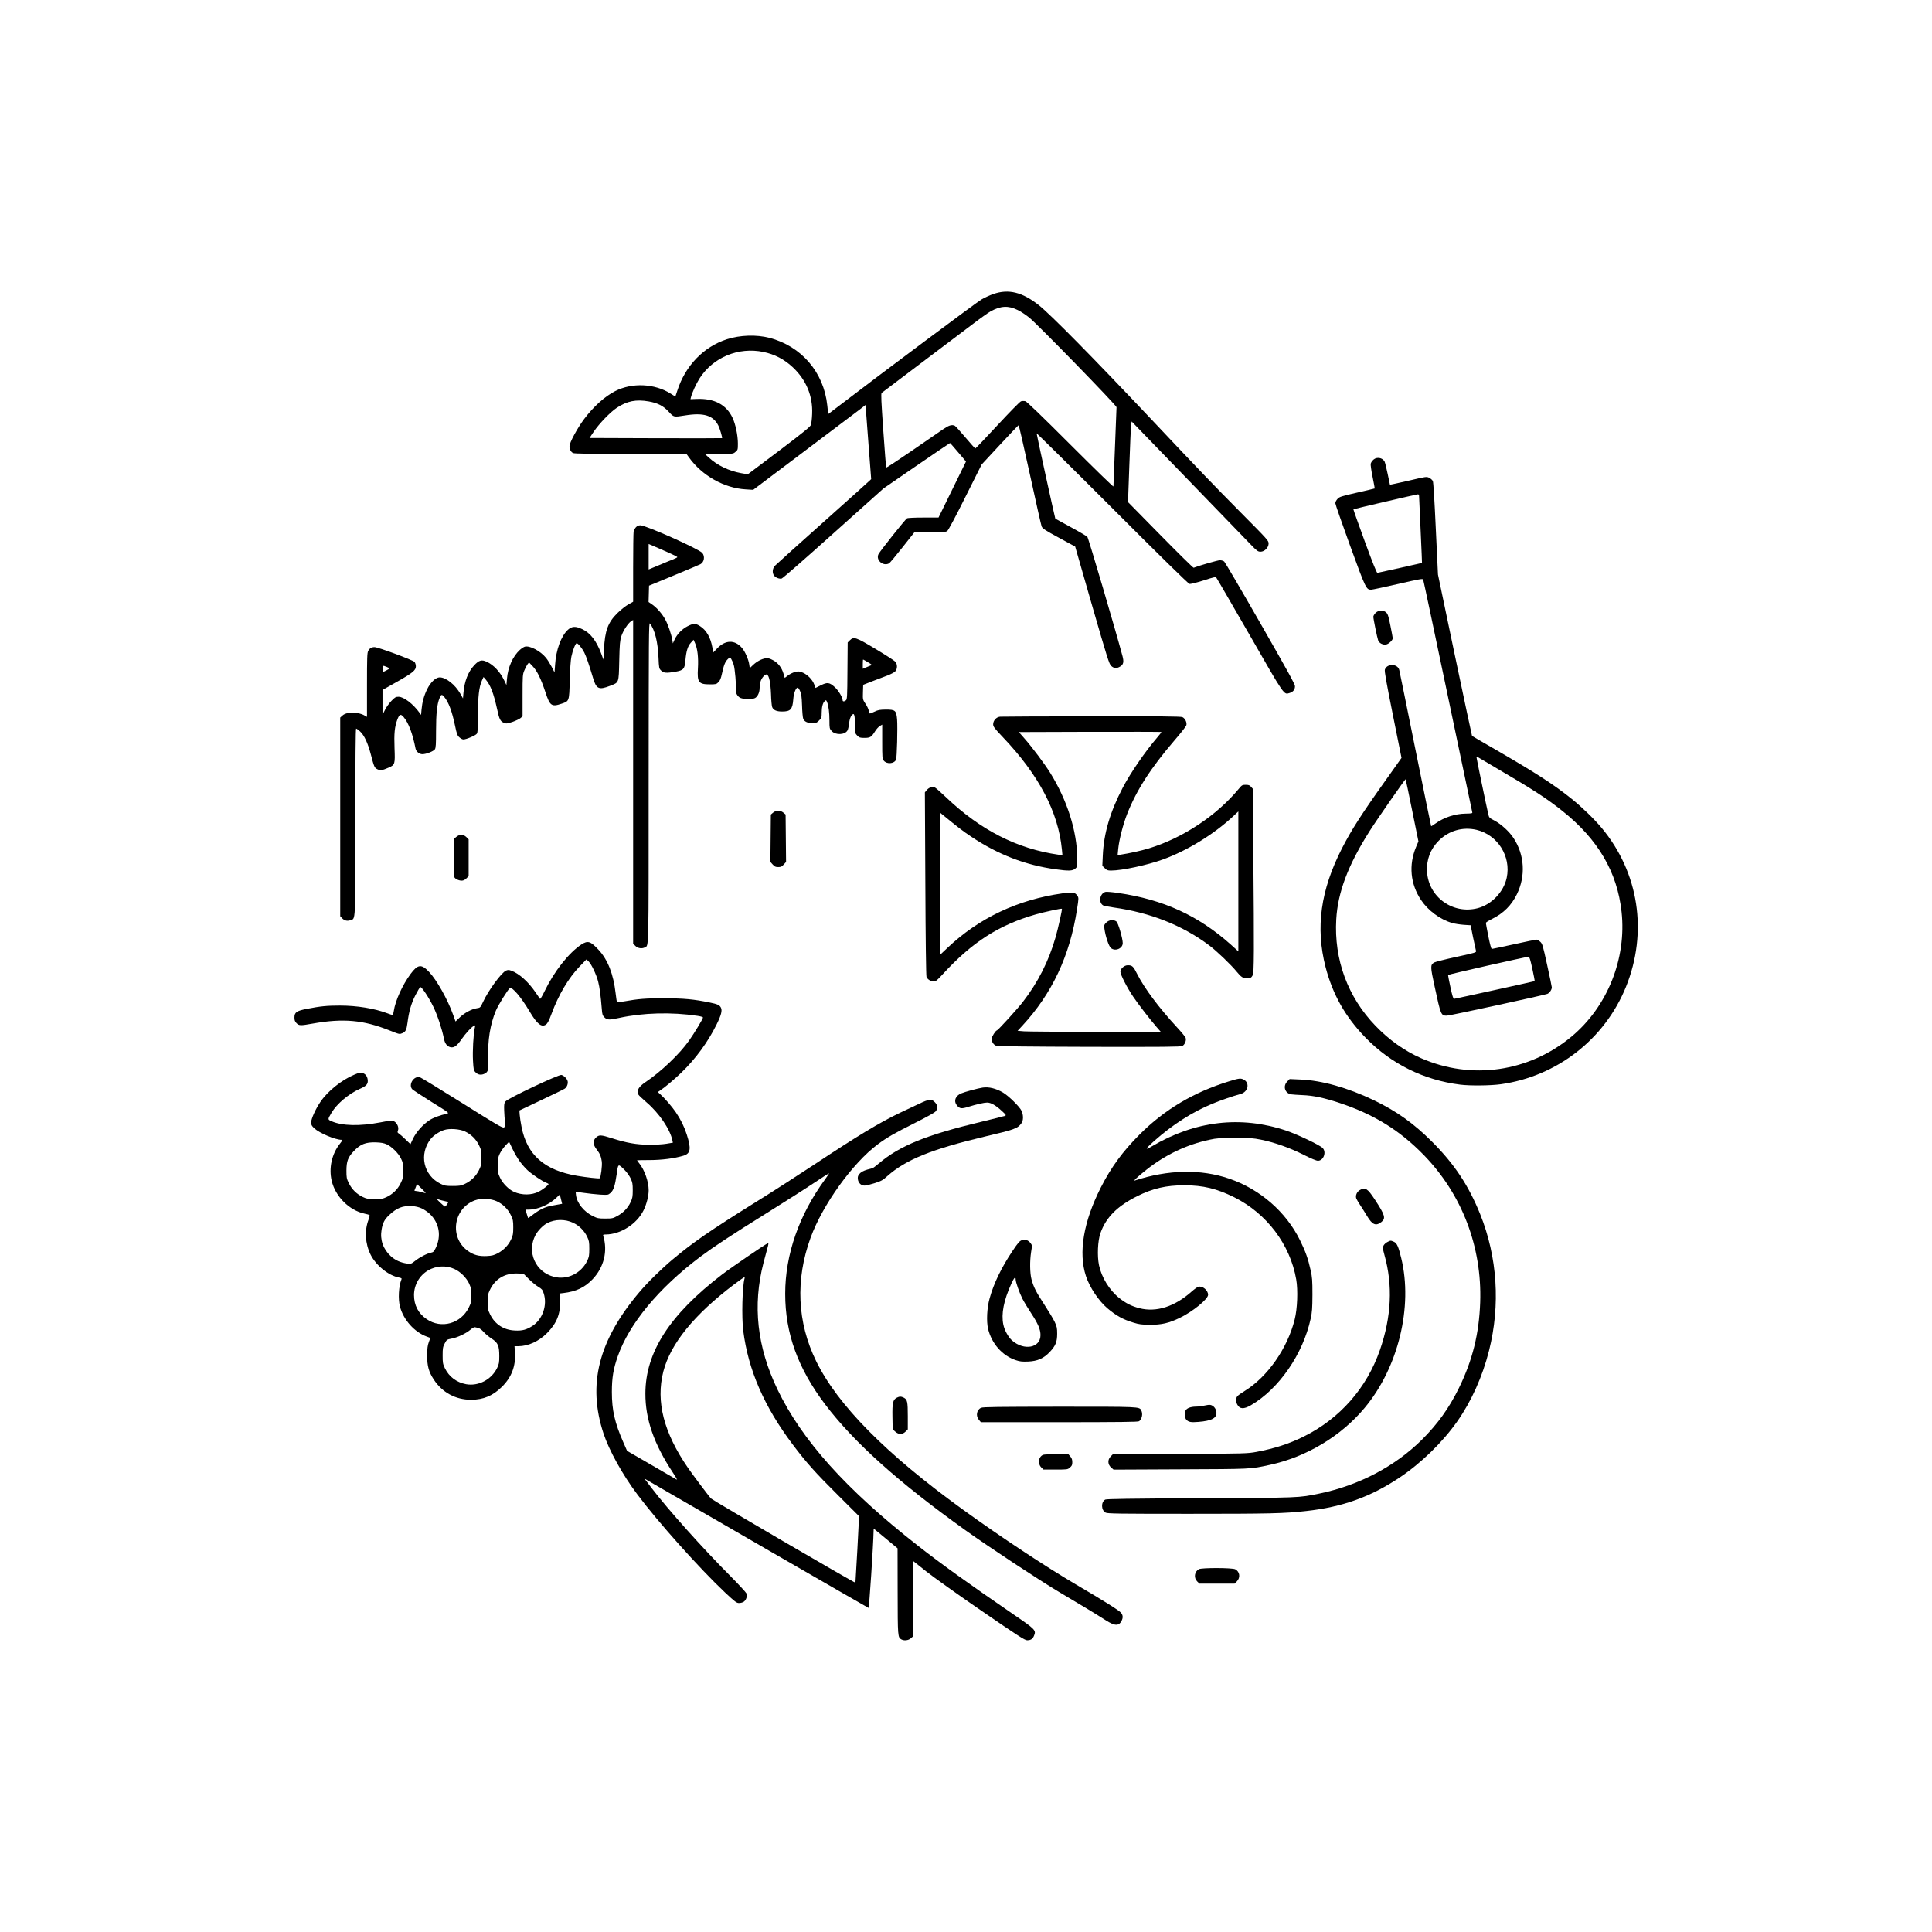 <?xml version="1.0" standalone="no"?>
<!DOCTYPE svg PUBLIC "-//W3C//DTD SVG 20010904//EN"
 "http://www.w3.org/TR/2001/REC-SVG-20010904/DTD/svg10.dtd">
<svg version="1.0" xmlns="http://www.w3.org/2000/svg"
 width="2490pt" height="2490pt" viewBox="0 0 2490 2490"
 preserveAspectRatio="xMidYMid meet">
<g transform="translate(0,2490) scale(0.1,-0.1)"
fill="#000000" stroke="none">
<path d="M12803 21111 c-46 -16 -115 -48 -154 -71 -62 -36 -1274 -941 -1799
-1343 l-176 -134 -12 113 c-45 427 -334 763 -747 870 -167 43 -377 36 -545
-18 -302 -97 -538 -342 -641 -664 -12 -38 -23 -70 -24 -72 -2 -2 -29 13 -60
34 -206 131 -497 145 -715 34 -135 -69 -280 -199 -401 -360 -87 -116 -189
-304 -189 -350 0 -41 18 -76 47 -89 17 -8 237 -11 742 -11 l718 0 32 -44 c168
-236 455 -397 732 -413 l96 -6 644 485 c354 266 680 512 724 546 l80 62 3 -34
c2 -18 18 -233 36 -477 l34 -444 -22 -21 c-11 -12 -284 -256 -606 -544 -322
-287 -597 -535 -612 -551 -32 -33 -38 -91 -13 -125 19 -28 69 -48 100 -40 13
3 314 266 668 584 l644 577 426 293 c234 160 428 292 431 292 3 0 50 -54 105
-119 l101 -119 -177 -361 -177 -361 -193 0 c-107 0 -203 -4 -213 -10 -21 -11
-347 -421 -368 -462 -37 -76 59 -160 136 -119 10 5 87 97 172 205 l155 196
200 0 c167 0 204 3 223 16 14 10 105 179 233 437 l211 421 235 253 c129 139
238 253 241 253 4 0 70 -287 146 -637 77 -351 144 -652 151 -668 10 -26 45
-49 222 -145 l210 -114 217 -756 c198 -685 221 -758 247 -782 35 -33 71 -36
116 -8 42 25 50 59 30 134 -89 333 -439 1522 -453 1537 -9 10 -105 67 -213
125 -108 59 -198 108 -200 110 -4 3 -241 1083 -241 1099 0 5 438 -427 973
-962 617 -618 981 -974 997 -978 16 -3 83 14 180 44 144 46 156 49 168 33 8
-9 201 -343 431 -742 454 -791 436 -764 512 -741 46 14 69 44 69 88 0 25 -109
222 -446 810 -245 428 -455 786 -466 796 -11 9 -36 17 -55 17 -27 0 -259 -66
-339 -97 -6 -2 -198 187 -428 421 l-418 425 17 468 c9 257 19 491 23 520 l7
51 725 -749 c399 -412 764 -790 812 -839 78 -81 91 -90 124 -90 52 0 104 53
104 106 0 36 -14 52 -353 393 -373 377 -505 514 -1167 1216 -748 792 -1288
1340 -1443 1463 -212 167 -389 211 -584 143z m312 -206 c39 -18 106 -63 151
-99 104 -83 1124 -1130 1124 -1154 0 -9 -9 -240 -20 -512 -11 -272 -20 -502
-20 -510 0 -8 -249 234 -553 538 -383 383 -562 555 -582 561 -17 4 -42 4 -56
-1 -15 -5 -146 -139 -303 -308 -153 -165 -281 -300 -286 -300 -4 0 -62 65
-129 144 -67 79 -128 147 -137 150 -40 16 -76 4 -156 -51 -46 -31 -226 -155
-401 -276 -175 -120 -321 -216 -325 -213 -3 4 -20 219 -38 479 -26 368 -31
474 -21 483 7 6 230 175 497 376 267 201 566 427 665 502 99 76 207 153 240
172 131 73 230 78 350 19z m-3277 -541 c145 -30 269 -94 379 -197 174 -163
260 -371 250 -602 -2 -60 -10 -124 -16 -142 -10 -24 -93 -92 -379 -309 -202
-152 -382 -288 -401 -302 l-34 -25 -86 15 c-159 29 -306 100 -418 203 l-48 44
182 1 c180 0 182 0 212 26 30 25 31 28 31 107 0 105 -30 250 -69 332 -79 170
-236 252 -460 243 l-82 -3 6 25 c15 60 69 177 111 243 176 273 501 407 822
341z m-1476 -638 c117 -21 187 -57 256 -132 67 -73 62 -72 213 -48 239 38 361
0 427 -131 20 -39 54 -156 48 -162 -1 -2 -386 -2 -855 -1 l-853 3 53 80 c71
105 215 254 298 309 133 88 249 111 413 82z"/>
<path d="M17725 18991 c-25 -11 -51 -40 -59 -67 -3 -11 7 -87 24 -169 16 -81
29 -149 28 -150 -2 -2 -104 -26 -228 -54 -207 -47 -227 -54 -252 -81 -16 -17
-28 -41 -28 -55 0 -14 86 -260 190 -547 204 -560 208 -568 273 -568 18 1 174
34 347 74 275 63 316 71 322 57 4 -9 147 -684 318 -1501 171 -817 313 -1492
315 -1500 4 -12 -10 -15 -83 -16 -141 -2 -281 -48 -395 -130 -27 -19 -50 -34
-52 -32 -2 2 -94 450 -204 995 -110 546 -203 1004 -207 1018 -20 82 -155 87
-185 7 -8 -20 15 -147 102 -583 l112 -557 -180 -254 c-332 -465 -463 -669
-587 -911 -276 -539 -343 -1021 -212 -1530 92 -354 254 -642 516 -911 328
-337 751 -547 1220 -605 125 -16 392 -13 521 5 725 101 1341 580 1615 1256
284 704 166 1473 -314 2048 -96 115 -254 268 -385 373 -230 185 -453 329 -967
627 -173 100 -317 183 -318 185 -2 2 -102 471 -222 1042 l-217 1038 -28 590
c-17 373 -31 599 -38 615 -7 14 -28 33 -47 42 -34 17 -38 16 -269 -38 -129
-29 -235 -53 -237 -51 -1 1 -14 63 -29 137 -15 74 -33 146 -40 161 -22 41 -74
58 -120 40z m565 -498 c0 -21 9 -220 20 -443 10 -222 18 -405 17 -405 -4 -2
-562 -127 -575 -128 -9 -1 -64 137 -163 407 -82 225 -148 411 -146 412 5 5
810 192 830 193 13 1 17 -7 17 -36z m1030 -3513 c438 -256 615 -371 818 -533
458 -365 705 -786 761 -1299 66 -602 -182 -1222 -644 -1607 -550 -458 -1291
-564 -1940 -279 -213 94 -412 235 -587 417 -358 371 -536 854 -506 1373 20
348 153 700 429 1135 90 143 460 675 465 670 2 -2 40 -183 84 -402 l81 -399
-30 -71 c-97 -232 -75 -477 64 -685 90 -135 246 -251 399 -295 32 -10 99 -20
149 -24 l91 -6 31 -155 c18 -85 35 -164 38 -175 7 -20 -7 -24 -254 -78 -144
-31 -273 -64 -286 -72 -50 -33 -49 -51 7 -310 79 -368 82 -375 157 -375 38 0
1254 264 1296 281 28 12 57 54 57 84 0 9 -27 138 -60 288 -56 256 -61 274 -90
300 -17 15 -38 27 -48 27 -10 0 -140 -27 -290 -60 -150 -33 -279 -60 -285 -60
-8 0 -24 59 -45 163 -18 90 -32 168 -32 173 0 6 37 29 83 52 146 73 248 175
317 317 115 235 99 506 -42 722 -54 84 -160 181 -247 227 -66 34 -70 38 -80
84 -25 105 -151 717 -151 730 0 12 3 12 23 0 12 -8 132 -79 267 -158z m-291
-775 c273 -65 448 -341 390 -617 -38 -182 -194 -346 -374 -393 -320 -83 -634
143 -653 470 -9 155 43 292 151 400 130 130 309 181 486 140z m720 -1790 c19
-86 32 -157 30 -160 -4 -3 -999 -222 -1038 -228 -11 -1 -23 37 -47 148 -18 83
-32 154 -31 159 3 8 992 232 1037 235 12 1 23 -36 49 -154z"/>
<path d="M8196 18105 c-13 -14 -26 -39 -30 -56 -3 -18 -6 -228 -6 -468 l0
-436 -62 -35 c-34 -19 -97 -69 -139 -110 -124 -122 -163 -226 -175 -473 l-7
-128 -31 84 c-61 160 -138 260 -241 308 -86 41 -134 39 -185 -7 -88 -80 -154
-259 -166 -453 l-7 -97 -37 72 c-21 40 -54 93 -75 118 -70 86 -207 158 -270
142 -14 -4 -43 -22 -65 -42 -90 -82 -154 -223 -166 -372 l-7 -81 -27 57 c-54
113 -139 204 -229 244 -63 29 -98 19 -158 -45 -79 -83 -128 -209 -140 -359
l-6 -69 -34 60 c-65 116 -185 211 -266 211 -51 0 -118 -63 -162 -153 -41 -84
-63 -164 -72 -262 l-6 -69 -21 29 c-81 113 -202 205 -269 205 -36 0 -47 -6
-92 -53 -28 -29 -66 -81 -83 -116 l-32 -64 0 160 0 161 183 103 c207 117 247
150 247 202 0 19 -8 44 -17 56 -20 24 -470 191 -516 191 -39 0 -64 -15 -82
-50 -13 -24 -15 -93 -15 -439 l0 -410 -32 18 c-86 49 -227 49 -282 1 l-31 -28
0 -1280 0 -1280 23 -25 c30 -32 65 -41 108 -27 68 23 64 -58 64 1270 0 791 3
1200 10 1200 5 0 28 -16 50 -36 54 -49 101 -150 140 -299 42 -160 46 -171 86
-190 37 -18 61 -14 141 21 84 36 86 44 78 251 -7 192 1 274 36 369 27 70 43
77 81 33 64 -76 115 -210 154 -407 8 -39 49 -72 88 -72 49 0 143 37 161 63 12
18 15 61 15 238 0 222 13 346 45 421 20 50 29 53 60 17 57 -68 101 -186 140
-373 22 -105 29 -125 55 -148 17 -16 40 -28 52 -28 38 0 157 51 173 73 12 17
15 63 15 243 0 239 14 360 51 443 l21 46 30 -35 c60 -71 99 -173 144 -375 29
-136 42 -161 89 -181 30 -12 40 -11 110 12 42 15 89 37 103 49 l27 23 0 269
c0 255 1 271 23 323 12 30 31 66 41 79 l19 24 46 -48 c57 -58 109 -164 166
-337 57 -175 79 -191 208 -147 99 33 98 30 105 301 4 145 12 260 21 305 16 79
53 173 68 173 18 0 69 -63 98 -119 27 -55 62 -157 114 -331 41 -139 74 -154
215 -100 121 47 115 30 122 324 5 219 9 259 27 317 23 71 86 166 126 193 l26
16 0 -2086 0 -2086 29 -29 c31 -31 83 -39 122 -19 52 28 49 -95 49 2132 1
1885 2 2061 16 2043 63 -79 102 -235 111 -440 6 -136 7 -141 34 -167 32 -33
69 -35 189 -14 100 18 115 36 124 147 10 116 30 183 71 227 l34 37 20 -46 c31
-70 44 -186 36 -322 -11 -181 9 -207 155 -207 76 0 84 2 109 28 21 21 32 47
45 107 24 112 42 157 75 189 l29 28 17 -26 c9 -14 23 -47 31 -73 16 -50 35
-275 27 -316 -8 -41 22 -96 61 -112 43 -18 152 -19 186 -2 34 17 60 72 60 127
0 25 5 62 11 83 13 49 60 103 82 94 29 -11 48 -104 54 -252 2 -77 9 -153 15
-168 15 -39 56 -57 128 -57 109 0 134 27 144 158 5 73 30 142 54 150 7 2 21
-16 33 -43 17 -38 22 -74 26 -189 2 -77 9 -154 15 -169 14 -37 56 -57 119 -57
45 0 55 4 85 34 32 32 34 39 34 98 0 76 14 129 39 152 17 16 19 15 30 -11 20
-50 31 -134 31 -239 0 -99 1 -105 28 -135 51 -57 176 -51 206 10 7 14 16 55
20 91 6 61 27 109 53 117 15 5 23 -47 23 -154 0 -91 1 -96 29 -124 26 -26 36
-29 93 -29 73 0 89 10 136 85 17 28 45 58 61 68 l31 18 0 -219 c0 -206 1 -221
20 -245 38 -48 132 -42 158 11 12 23 22 416 14 519 -10 117 -23 128 -145 128
-79 -1 -100 -5 -146 -27 -30 -15 -58 -25 -62 -23 -4 3 -10 20 -13 39 -4 19
-22 58 -42 87 -34 52 -35 53 -32 148 l3 95 120 47 c66 25 154 59 195 74 41 16
85 39 97 51 31 31 31 94 1 127 -13 14 -126 87 -253 163 -257 154 -281 162
-333 111 l-27 -27 -3 -367 c-2 -332 -4 -368 -20 -379 -23 -18 -42 -17 -42 2 0
36 -54 126 -101 168 -69 62 -95 66 -180 24 l-68 -34 -17 45 c-23 61 -84 124
-145 151 -46 19 -56 20 -101 10 -27 -7 -69 -27 -92 -45 l-42 -32 -17 58 c-23
77 -70 137 -137 172 -44 23 -63 27 -93 23 -55 -9 -115 -42 -163 -88 l-41 -39
-6 44 c-9 67 -54 170 -94 216 -93 109 -216 106 -324 -10 l-47 -49 -11 66 c-23
128 -77 223 -158 274 -59 38 -85 38 -160 0 -71 -36 -135 -101 -168 -171 l-23
-51 -7 44 c-13 75 -56 201 -91 264 -40 74 -111 154 -171 195 l-44 30 3 106 3
105 320 132 c176 73 331 138 343 145 48 26 60 102 23 145 -45 52 -726 356
-798 356 -23 0 -41 -8 -57 -25z m427 -330 c59 -26 107 -51 107 -55 0 -4 -24
-16 -52 -28 -29 -11 -113 -45 -185 -76 l-133 -55 0 164 0 164 78 -33 c42 -19
125 -55 185 -81z m2563 -1410 c55 -33 57 -34 33 -43 -13 -5 -41 -17 -61 -25
l-38 -16 0 60 c0 32 2 59 4 59 3 0 31 -16 62 -35z m-6202 -60 c20 -8 36 -17
36 -20 0 -5 -75 -45 -85 -45 -3 0 -5 18 -5 40 0 45 3 46 54 25z"/>
<path d="M17729 17001 c-16 -16 -29 -38 -29 -49 0 -29 50 -273 62 -305 14 -37
61 -61 104 -53 33 7 84 55 84 80 0 7 -13 80 -30 162 -25 127 -34 152 -56 172
-38 33 -97 30 -135 -7z"/>
<path d="M12888 15663 c-48 -5 -88 -50 -88 -98 0 -30 16 -51 126 -167 464
-488 713 -963 760 -1447 l7 -74 -49 7 c-537 77 -1008 317 -1454 743 -63 60
-125 115 -138 122 -33 17 -77 5 -107 -31 l-25 -30 6 -1176 c3 -713 9 -1187 15
-1203 12 -31 57 -59 95 -59 23 0 45 18 113 93 380 414 721 634 1200 772 110
31 330 79 337 73 6 -7 -48 -250 -81 -366 -89 -310 -226 -581 -424 -837 -68
-88 -320 -365 -333 -365 -15 0 -68 -83 -68 -107 0 -41 27 -81 62 -92 22 -6
445 -11 1203 -13 949 -2 1174 0 1193 11 33 18 55 73 42 107 -6 14 -55 74 -109
132 -234 253 -422 505 -515 689 -49 99 -64 113 -121 113 -45 0 -95 -45 -95
-84 0 -37 87 -207 163 -319 71 -105 221 -299 304 -394 l55 -63 -839 1 c-461 1
-876 4 -923 7 l-85 7 56 60 c388 418 617 905 710 1507 22 139 22 147 5 172
-30 46 -57 51 -193 32 -577 -81 -1077 -318 -1485 -705 l-88 -83 0 912 0 913
29 -24 c204 -167 264 -213 371 -284 347 -231 696 -365 1088 -419 164 -23 215
-21 249 8 28 24 28 25 27 138 -4 349 -130 745 -349 1098 -70 112 -234 332
-334 445 l-70 80 916 3 c504 1 918 0 921 -2 2 -3 -23 -36 -56 -74 -153 -178
-341 -452 -441 -642 -163 -311 -246 -592 -258 -877 l-6 -132 31 -30 c26 -27
38 -31 82 -31 140 0 466 70 665 142 316 114 662 327 910 559 l65 61 0 -902 0
-902 -97 88 c-419 374 -869 580 -1452 665 -74 11 -147 17 -162 14 -75 -17 -95
-139 -30 -175 11 -5 70 -17 133 -26 471 -65 890 -231 1232 -488 96 -72 286
-254 357 -342 53 -65 82 -84 129 -84 42 0 59 9 75 41 18 33 19 285 8 1583 l-6
819 -23 26 c-18 21 -31 26 -69 26 -44 0 -49 -3 -88 -50 -287 -348 -725 -637
-1162 -770 -99 -30 -250 -63 -361 -80 l-40 -6 8 83 c12 117 62 313 115 448
121 307 302 589 611 949 78 90 145 176 151 191 12 35 -13 89 -49 107 -20 10
-272 12 -1170 11 -630 -1 -1162 -3 -1182 -5z"/>
<path d="M9963 14426 l-28 -24 -3 -306 -3 -305 30 -33 c24 -27 36 -33 71 -33
35 0 47 6 71 33 l30 33 -3 305 -3 306 -28 24 c-19 16 -40 24 -67 24 -27 0 -48
-8 -67 -24z"/>
<path d="M5881 14114 l-31 -26 0 -238 c0 -131 3 -246 6 -255 9 -22 57 -45 94
-45 21 0 41 9 61 29 l29 29 0 237 0 237 -29 29 c-39 38 -87 39 -130 3z"/>
<path d="M14258 13010 c-28 -28 -30 -35 -24 -79 12 -94 56 -225 82 -248 54
-49 154 -9 154 62 0 60 -58 259 -81 278 -35 28 -95 23 -131 -13z"/>
<path d="M7494 12728 c-165 -109 -354 -350 -477 -606 -27 -57 -53 -100 -57
-95 -4 4 -30 42 -59 85 -92 135 -213 243 -312 278 -30 11 -43 11 -67 1 -59
-25 -228 -255 -297 -405 -34 -72 -35 -74 -78 -80 -68 -10 -161 -60 -221 -118
l-55 -53 -32 89 c-70 196 -210 446 -310 551 -98 103 -144 98 -237 -27 -105
-142 -198 -346 -217 -480 -4 -27 -12 -48 -19 -48 -6 0 -34 9 -62 20 -167 63
-392 100 -611 100 -171 0 -251 -8 -427 -42 -135 -26 -161 -45 -161 -112 0 -36
6 -51 27 -73 33 -33 51 -33 208 -5 393 70 651 47 990 -88 132 -52 127 -51 165
-36 43 18 55 43 67 135 17 139 47 246 101 353 29 56 57 104 64 106 18 5 109
-131 168 -253 52 -107 112 -288 136 -409 12 -64 40 -101 83 -112 47 -11 83 14
142 99 59 83 126 157 162 176 19 10 19 9 11 -27 -18 -81 -30 -301 -23 -422 7
-118 8 -126 35 -152 31 -32 73 -37 118 -14 43 23 49 49 44 192 -10 229 24 443
98 619 29 70 157 276 180 290 30 19 145 -116 256 -303 96 -162 154 -207 211
-165 19 14 39 52 69 134 92 250 220 465 364 614 l87 90 27 -25 c37 -35 101
-170 124 -261 19 -73 33 -181 47 -353 5 -70 10 -83 34 -108 35 -34 62 -35 190
-7 307 67 675 77 1008 27 41 -6 72 -15 72 -22 -1 -18 -110 -199 -180 -298
-122 -173 -360 -400 -563 -536 -89 -60 -115 -109 -88 -161 6 -10 50 -52 100
-95 166 -141 308 -351 337 -494 l6 -29 -84 -14 c-47 -8 -144 -13 -223 -13
-165 2 -287 23 -481 85 -139 44 -163 45 -202 9 -44 -41 -41 -93 9 -156 39 -49
57 -91 65 -154 7 -53 -13 -207 -27 -216 -11 -6 -166 11 -291 32 -421 71 -645
268 -716 629 -11 55 -22 125 -24 157 l-4 56 280 133 c155 73 291 139 302 147
29 17 48 65 40 98 -9 33 -47 71 -80 80 -35 8 -691 -302 -721 -341 -17 -23 -20
-39 -17 -118 2 -51 6 -118 11 -149 7 -51 6 -58 -14 -68 -18 -10 -80 26 -540
315 -286 179 -531 329 -544 332 -78 20 -151 -96 -98 -155 10 -10 121 -84 248
-163 229 -142 231 -144 198 -152 -100 -24 -173 -51 -225 -85 -83 -54 -171
-153 -211 -237 l-33 -71 -63 61 c-34 33 -72 67 -85 75 -21 13 -22 18 -12 44
13 36 -12 94 -52 115 -24 14 -40 12 -175 -14 -267 -51 -493 -46 -631 15 -50
22 -50 23 1 109 67 114 222 245 365 308 77 33 102 58 102 100 0 51 -24 90 -64
103 -31 10 -43 8 -109 -20 -163 -68 -343 -212 -436 -349 -62 -90 -121 -221
-121 -267 0 -30 7 -44 40 -75 66 -62 271 -149 353 -149 14 0 8 -12 -22 -50
-105 -132 -145 -314 -106 -479 48 -202 226 -380 422 -422 32 -7 61 -15 65 -18
4 -4 -1 -30 -12 -59 -54 -141 -44 -309 26 -451 69 -140 233 -272 367 -296 30
-6 37 -11 31 -24 -36 -87 -45 -254 -19 -351 45 -171 187 -329 345 -386 l46
-17 -20 -56 c-16 -43 -20 -82 -21 -171 0 -133 20 -209 84 -307 109 -169 282
-263 482 -263 160 0 283 52 400 169 122 122 176 263 166 434 l-6 87 48 0 c128
0 266 63 371 169 125 126 174 247 168 417 l-3 94 45 5 c168 20 276 72 378 179
146 154 197 364 136 559 -4 14 1 17 33 17 191 1 400 135 487 311 39 79 66 185
66 259 0 110 -52 260 -120 345 -16 21 -30 39 -30 41 0 1 71 3 158 3 160 0 322
21 439 56 94 28 103 90 44 273 -35 107 -77 192 -141 287 -48 71 -143 181 -201
233 l-31 28 28 19 c58 37 181 141 273 229 187 181 344 395 456 622 61 123 75
181 56 218 -18 34 -43 45 -145 66 -204 42 -333 54 -586 54 -239 1 -333 -7
-519 -40 -46 -8 -86 -13 -89 -10 -3 3 -11 55 -18 115 -28 246 -100 431 -219
559 -104 112 -139 123 -221 70z m-1502 -2410 c79 -37 142 -98 181 -177 29 -60
32 -74 32 -161 0 -87 -3 -101 -32 -161 -39 -79 -102 -140 -181 -177 -50 -24
-70 -27 -157 -27 -89 0 -106 3 -157 28 -221 109 -281 382 -127 578 34 44 112
96 172 115 70 23 201 14 269 -18z m-1009 -166 c65 -29 151 -113 184 -181 25
-50 28 -67 28 -156 0 -93 -2 -105 -32 -166 -39 -79 -102 -140 -181 -177 -49
-23 -70 -27 -152 -27 -82 0 -103 4 -152 27 -79 37 -142 98 -181 177 -30 61
-32 73 -32 166 1 119 19 168 91 245 88 94 155 121 289 117 65 -2 103 -9 138
-25z m1718 -223 c28 -38 73 -89 101 -114 61 -55 190 -141 235 -157 18 -7 33
-15 33 -19 0 -12 -81 -75 -126 -97 -92 -47 -218 -48 -319 -3 -68 30 -148 111
-181 184 -26 54 -29 73 -29 157 0 82 4 103 26 151 15 31 48 78 73 105 l47 49
45 -94 c24 -52 67 -124 95 -162z m1351 -110 c27 -27 61 -75 76 -107 23 -49 27
-70 27 -152 0 -82 -4 -103 -27 -152 -35 -76 -95 -138 -170 -179 -59 -32 -69
-34 -158 -34 -87 0 -101 3 -160 32 -113 55 -203 166 -216 267 -4 25 -5 46 -2
46 2 0 49 -7 104 -14 54 -8 146 -18 204 -22 104 -6 106 -6 137 20 40 34 59 91
81 243 19 140 17 139 104 52z m-2565 -296 c-2 -1 -25 4 -52 12 -26 8 -59 15
-72 15 -14 0 -23 3 -21 8 2 4 10 24 18 45 l14 37 58 -57 c32 -31 56 -58 55
-60z m1718 -145 c-22 -4 -66 -12 -99 -18 -80 -15 -149 -48 -230 -109 -37 -29
-69 -51 -70 -49 -1 2 -9 27 -18 56 l-16 52 45 0 c109 0 260 64 348 148 l50 47
15 -60 15 -60 -40 -7z m-1519 53 c22 -5 52 -13 67 -16 l28 -6 -19 -30 c-10
-17 -23 -30 -28 -29 -5 1 -33 25 -62 52 -30 28 -47 48 -39 45 8 -3 32 -10 53
-16z m716 -13 c79 -36 142 -98 181 -177 29 -60 32 -74 32 -161 0 -82 -4 -103
-27 -152 -35 -76 -95 -138 -170 -179 -53 -27 -76 -34 -144 -37 -102 -5 -170
13 -245 67 -240 172 -187 548 92 651 78 29 203 24 281 -12z m-967 -92 c30 -13
76 -45 103 -70 124 -116 153 -286 77 -442 -21 -43 -31 -53 -58 -58 -50 -9
-147 -59 -205 -105 -52 -41 -55 -42 -105 -36 -84 12 -153 43 -210 95 -99 91
-141 211 -119 341 15 90 38 133 99 190 98 92 174 121 290 115 49 -3 91 -13
128 -30z m1951 -185 c77 -36 143 -101 181 -179 24 -51 28 -68 28 -157 0 -89
-4 -106 -28 -157 -79 -161 -258 -247 -427 -204 -239 61 -354 321 -238 539 31
58 98 126 150 153 100 52 230 54 334 5z m-1529 -596 c77 -35 154 -112 190
-189 23 -52 28 -74 28 -151 0 -82 -3 -96 -33 -157 -102 -208 -355 -278 -542
-150 -109 74 -164 180 -164 312 1 132 70 251 182 317 102 60 233 67 339 18z
m959 -130 c38 -38 93 -83 122 -100 44 -26 54 -37 68 -80 52 -152 -12 -339
-144 -424 -77 -49 -131 -64 -225 -59 -144 6 -257 79 -320 207 -29 60 -32 73
-32 161 0 81 4 103 27 151 67 144 192 221 354 216 l80 -2 70 -70z m-652 -630
c17 -3 46 -25 69 -51 21 -24 67 -63 103 -86 83 -54 99 -92 99 -228 0 -83 -4
-102 -28 -151 -73 -150 -240 -237 -399 -209 -123 23 -220 95 -274 206 -26 54
-29 68 -29 164 0 94 3 110 27 156 26 49 28 50 90 62 76 14 188 68 243 116 22
19 47 33 55 31 8 -2 28 -6 44 -10z"/>
<path d="M15841 10964 c-456 -140 -833 -364 -1156 -688 -216 -217 -363 -417
-496 -678 -225 -442 -293 -843 -193 -1145 47 -144 165 -320 276 -414 113 -96
202 -145 335 -185 74 -23 108 -27 213 -28 150 -1 247 22 385 89 167 80 365
242 365 297 0 59 -71 118 -125 104 -13 -3 -52 -31 -86 -61 -218 -195 -455
-271 -672 -216 -104 27 -175 63 -261 131 -128 102 -229 266 -262 424 -25 121
-16 317 19 414 71 202 216 347 474 476 200 100 374 140 608 140 243 -1 414
-42 641 -154 420 -210 722 -609 800 -1060 24 -138 15 -378 -20 -516 -93 -373
-351 -741 -646 -922 -41 -25 -83 -55 -92 -66 -22 -26 -23 -68 -3 -106 32 -62
84 -65 177 -11 362 211 671 659 770 1115 19 86 22 133 23 311 0 184 -3 223
-23 313 -34 153 -66 242 -137 387 -181 367 -515 658 -912 794 -367 126 -788
117 -1218 -24 -25 -8 42 53 150 139 244 193 518 324 815 387 90 20 136 23 325
23 191 1 235 -2 335 -22 175 -35 375 -106 549 -194 99 -50 166 -78 187 -78 72
0 113 112 60 165 -38 38 -330 177 -471 224 -585 195 -1173 126 -1729 -203 -96
-57 -87 -35 26 66 239 212 489 373 748 481 102 43 283 105 367 127 99 25 125
143 42 186 -39 20 -59 18 -188 -22z"/>
<path d="M16591 10962 c-60 -60 -31 -153 50 -166 19 -3 84 -7 144 -10 142 -5
281 -35 480 -101 445 -148 775 -353 1085 -671 492 -506 751 -1182 727 -1898
-14 -403 -98 -745 -272 -1101 -128 -262 -276 -468 -479 -670 -347 -344 -812
-589 -1321 -694 -273 -56 -236 -54 -1535 -60 -917 -5 -1210 -9 -1226 -18 -56
-32 -53 -138 6 -168 25 -13 163 -15 1077 -15 1036 0 1226 4 1508 36 465 51
828 181 1200 429 280 187 556 455 746 725 181 257 325 576 410 913 148 588
108 1204 -114 1758 -149 369 -330 643 -616 930 -242 242 -459 397 -756 540
-336 161 -670 255 -947 266 l-137 6 -30 -31z"/>
<path d="M12665 10883 c-61 -9 -231 -55 -278 -75 -74 -32 -98 -98 -56 -152 36
-46 61 -49 149 -21 103 32 204 55 242 55 48 0 109 -34 183 -102 65 -59 66 -62
44 -70 -13 -5 -148 -39 -299 -75 -712 -170 -1054 -309 -1324 -538 -38 -33 -75
-60 -82 -61 -6 -1 -36 -9 -66 -18 -98 -28 -139 -78 -118 -142 14 -41 44 -64
84 -64 17 0 74 14 128 31 86 28 106 38 165 92 238 211 568 345 1248 507 395
93 429 105 479 173 27 36 27 107 1 162 -24 52 -166 191 -238 234 -90 53 -183
76 -262 64z"/>
<path d="M11845 10674 c-66 -31 -176 -83 -244 -115 -260 -124 -548 -297 -1101
-664 -201 -133 -539 -351 -752 -483 -594 -370 -813 -521 -1077 -742 -146 -122
-326 -299 -432 -425 -527 -624 -669 -1188 -461 -1820 72 -218 245 -531 436
-785 267 -357 804 -957 1130 -1264 131 -122 149 -136 181 -136 20 0 47 7 60
16 31 20 49 73 36 107 -5 13 -100 116 -210 227 -354 355 -803 857 -1012 1131
l-94 124 45 -27 c497 -289 2837 -1640 2844 -1641 8 -2 62 808 65 991 l1 32
154 -127 154 -128 1 -553 c1 -591 1 -595 50 -622 35 -18 88 -12 118 14 l28 24
3 486 3 486 167 -133 c92 -73 414 -303 716 -510 461 -317 554 -377 583 -377
48 0 72 16 89 57 30 72 22 81 -274 283 -580 398 -925 646 -1226 882 -924 724
-1491 1356 -1806 2011 -263 548 -322 1081 -180 1631 16 61 38 144 49 184 17
60 18 73 6 68 -33 -12 -470 -311 -590 -403 -675 -518 -986 -1001 -987 -1533
-1 -331 110 -651 354 -1019 46 -69 61 -99 46 -89 -13 8 -161 94 -330 192
l-306 177 -47 107 c-112 254 -149 417 -149 652 0 184 19 296 75 457 148 423
527 881 1064 1285 173 129 396 277 840 553 237 148 517 326 623 397 107 71
195 128 197 126 2 -2 -20 -34 -48 -73 -338 -461 -517 -972 -517 -1480 0 -510
163 -960 516 -1427 371 -489 944 -1003 1804 -1618 311 -222 951 -644 1210
-798 271 -160 469 -280 604 -366 115 -73 166 -74 201 -6 20 39 19 72 -5 102
-23 31 -231 161 -583 367 -399 235 -971 613 -1457 965 -991 717 -1612 1345
-1890 1911 -246 501 -271 1052 -72 1595 155 424 540 959 864 1201 122 90 210
141 487 280 148 74 248 130 261 146 28 36 26 77 -7 113 -46 50 -73 48 -208
-16z m-2249 -2251 c-29 -99 -39 -502 -17 -673 64 -505 270 -979 636 -1465 175
-233 296 -368 588 -658 l269 -268 -22 -427 c-13 -235 -24 -428 -25 -430 -6 -8
-1843 1064 -1863 1086 -47 56 -231 301 -294 392 -314 455 -417 857 -319 1243
92 358 397 734 916 1126 66 49 124 90 128 91 5 0 6 -8 3 -17z"/>
<path d="M17524 9561 c-38 -23 -57 -71 -44 -107 6 -14 27 -51 48 -82 21 -31
62 -96 90 -143 69 -115 114 -134 185 -79 60 47 48 89 -83 289 -95 145 -126
165 -196 122z"/>
<path d="M13170 8916 c-29 -9 -49 -32 -121 -139 -143 -214 -243 -421 -295
-612 -34 -122 -42 -293 -20 -389 45 -191 183 -348 357 -406 53 -18 81 -21 159
-18 121 5 201 40 279 123 75 79 96 130 96 235 0 75 -4 93 -32 153 -18 38 -78
138 -133 222 -108 165 -139 227 -166 327 -21 80 -23 236 -5 351 14 84 13 89
-6 114 -29 39 -70 54 -113 39z m-80 -506 c0 -35 49 -174 88 -250 21 -41 74
-128 116 -192 85 -129 116 -203 116 -275 0 -165 -211 -205 -366 -70 -48 42
-98 132 -113 205 -29 139 5 313 104 529 35 78 55 96 55 53z"/>
<path d="M17880 8892 c-19 -9 -41 -30 -49 -46 -12 -25 -10 -38 12 -120 110
-391 90 -798 -58 -1225 -171 -492 -517 -885 -983 -1116 -188 -93 -373 -153
-607 -197 -117 -22 -145 -22 -987 -28 l-868 -5 -26 -27 c-40 -40 -38 -102 5
-140 l33 -29 861 4 c926 4 897 2 1155 58 469 101 918 371 1220 734 433 518
625 1304 471 1932 -36 149 -56 193 -95 209 -42 18 -42 18 -84 -4z"/>
<path d="M11560 6887 c-52 -26 -61 -66 -58 -245 l3 -164 33 -29 c44 -40 93
-40 133 0 l29 29 0 171 c0 185 -6 213 -51 237 -34 17 -56 18 -89 1z"/>
<path d="M15525 6785 c-27 -7 -78 -14 -113 -14 -67 -1 -115 -19 -132 -50 -17
-33 -12 -95 10 -119 28 -30 59 -36 154 -28 176 14 243 51 233 129 -6 45 -39
83 -77 90 -14 3 -47 -1 -75 -8z"/>
<path d="M12645 6756 c-58 -25 -72 -104 -29 -155 l26 -31 1011 0 c780 1 1016
3 1028 13 37 28 51 96 28 139 -26 49 -10 48 -1056 48 -787 -1 -984 -3 -1008
-14z"/>
<path d="M13444 6150 c-60 -25 -73 -112 -25 -161 l29 -29 155 0 c153 0 156 0
186 26 26 22 31 33 31 69 0 32 -7 52 -24 72 l-24 28 -154 2 c-84 1 -163 -2
-174 -7z"/>
<path d="M15451 4676 c-57 -32 -68 -111 -22 -157 l29 -29 227 0 227 0 29 29
c48 49 38 125 -21 156 -40 20 -432 21 -469 1z"/>
</g>
</svg>

